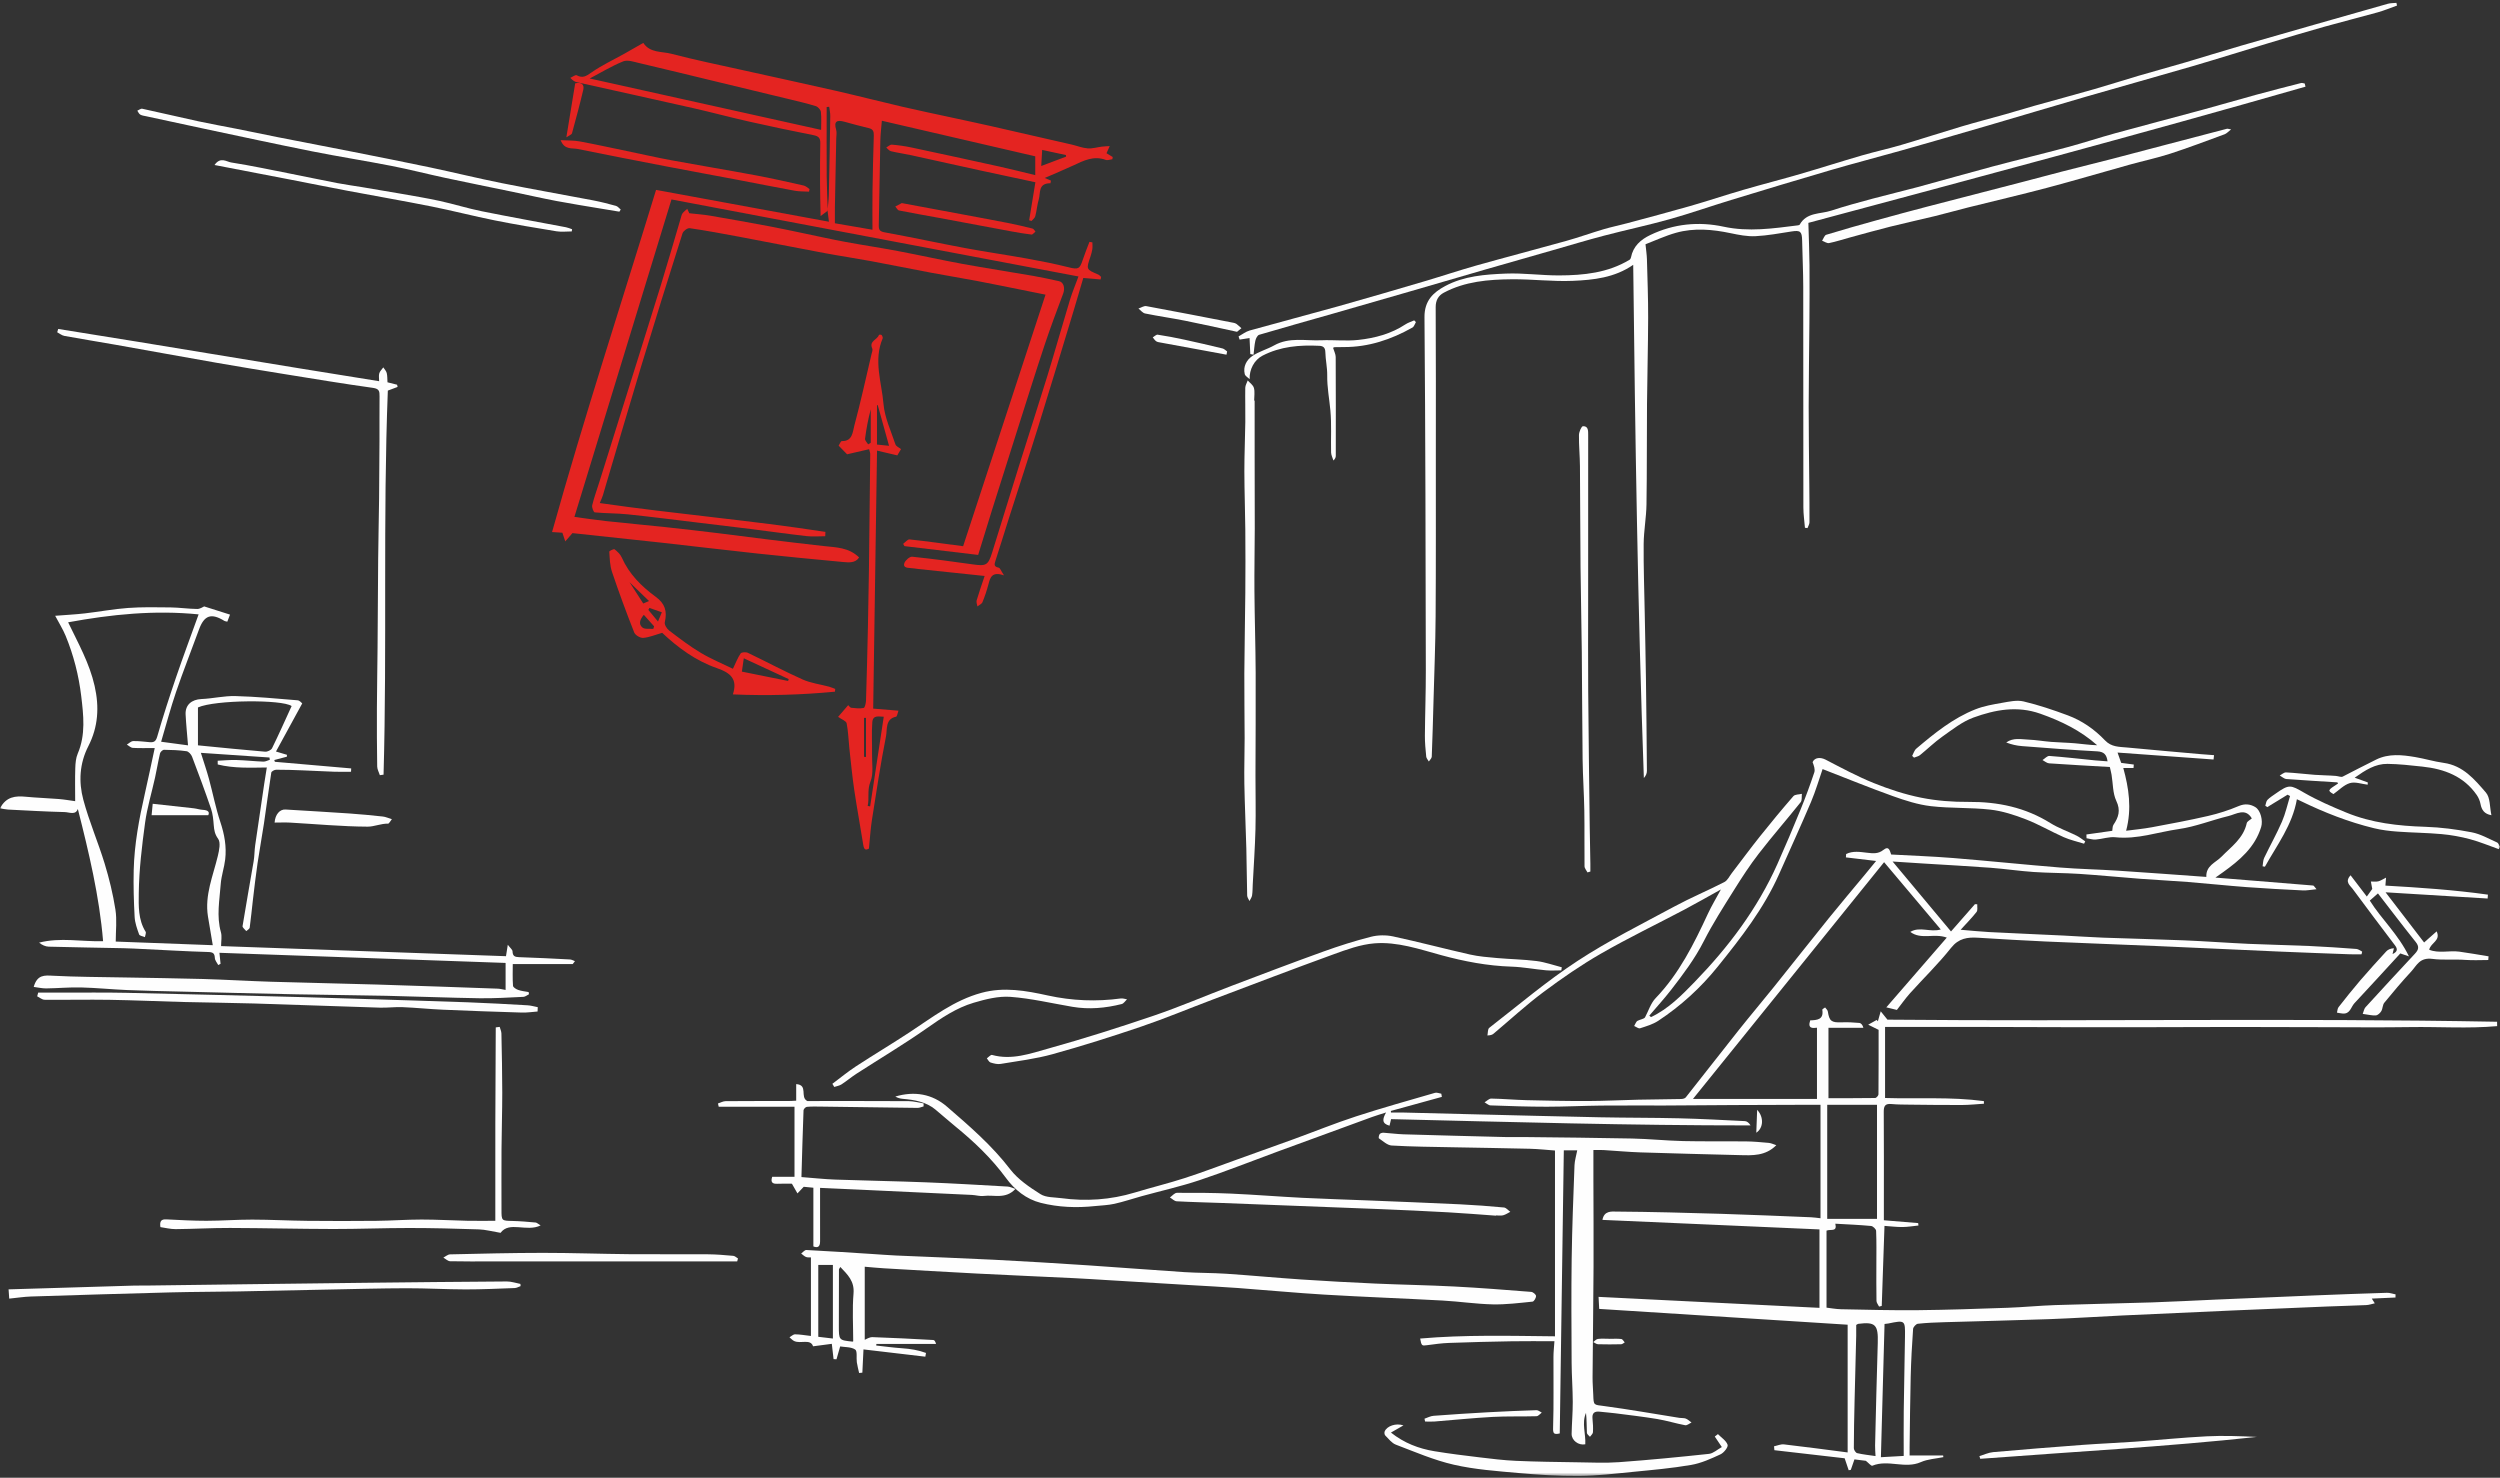 <?xml version="1.0" encoding="UTF-8"?>
<svg width="719px" height="425px" viewBox="0 0 719 425" version="1.1" xmlns="http://www.w3.org/2000/svg" xmlns:xlink="http://www.w3.org/1999/xlink">
    <rect x="0" y="0" width="719" height="425" fill="#333333" stroke="none"/>
    <title>Group 44</title>
    <defs>
        <polygon id="path-1" points="0 0 719 0 719 424.49 0 424.49"></polygon>
    </defs>
    <g id="Ontwerp" stroke="none" stroke-width="1" fill="none" fill-rule="evenodd">
        <g id="Onze-TV-liften" transform="translate(-967, -3141)">
            <g id="Group-44" transform="translate(967, 3141)">
                <mask id="mask-2" fill="white">
                    <use xlink:href="#path-1"></use>
                </mask>
                <g id="Clip-2"></g>
                <path d="M525.508,350.543 L539.826,350.543 L539.826,317.739 L525.508,317.739 L525.508,350.543 Z M533.373,403.022 C533.517,396.743 533.691,390.464 533.844,384.185 C533.868,383.168 533.847,382.152 533.847,381.061 C534.153,380.883 534.277,380.757 534.414,380.739 C539.374,380.104 540.21,380.998 540.044,386.272 C539.737,396.091 539.516,405.912 539.276,415.732 C539.252,416.702 539.352,417.674 539.401,418.765 C537.626,418.503 535.848,418.325 534.123,417.923 C533.7,417.825 533.161,416.991 533.162,416.497 C533.17,412.005 533.269,407.513 533.373,403.022 L533.373,403.022 Z M541.994,380.776 C542.338,380.733 542.7,380.713 543.05,380.641 C547.895,379.647 547.94,379.66 547.875,384.362 C547.774,391.531 547.606,398.7 547.517,405.87 C547.464,410.094 547.508,414.318 547.508,418.723 C544.957,418.866 542.973,418.978 540.947,419.092 C541.294,406.391 541.642,393.665 541.994,380.776 L541.994,380.776 Z M542.832,293.255 C542.378,292.692 541.789,291.961 540.896,290.851 C540.504,292.222 540.289,292.975 540.074,293.727 C539.965,293.595 539.855,293.464 539.745,293.332 C538.928,293.788 538.111,294.245 537.294,294.701 C538.21,295.155 539.127,295.609 540.288,296.185 C540.288,302.056 540.305,308.4 540.246,314.743 C540.242,315.109 539.627,315.78 539.289,315.786 C534.806,315.856 530.322,315.833 525.866,315.833 L525.866,295.594 L535.908,295.594 C535.721,294.827 535.263,294.249 534.753,294.198 C533.058,294.031 531.342,293.962 529.639,294.022 C526.71,294.127 526.109,293.677 525.679,290.889 C525.615,290.478 525.17,290.126 524.902,289.746 C524.619,289.966 524.064,290.23 524.092,290.397 C524.571,293.29 522.554,293.381 520.619,293.458 C519.77,295.937 521.422,295.702 522.563,295.571 L522.563,316.058 L486.89,316.058 C505.173,293.412 523.496,270.717 541.866,247.963 C547.384,254.514 552.735,260.864 558.167,267.311 C555.111,268.216 552.14,266.359 549.401,268.015 C552.522,270.373 556.257,268.31 559.899,269.653 C554.071,276.374 548.365,282.954 542.503,289.714 C543.94,290.065 544.857,290.289 545.543,290.456 C546.898,288.726 548.029,287.099 549.344,285.637 C553.258,281.287 557.486,277.196 561.11,272.621 C563.33,269.82 565.864,269.501 568.932,269.692 C575.432,270.098 581.933,270.488 588.439,270.78 C599.061,271.256 609.688,271.624 620.311,272.082 C632.148,272.591 643.982,273.166 655.819,273.682 C662.489,273.973 669.161,274.206 675.833,274.451 C676.95,274.492 678.07,274.456 679.188,274.456 C679.243,274.198 679.299,273.939 679.354,273.681 C678.801,273.416 678.262,272.959 677.693,272.918 C673.213,272.585 668.73,272.27 664.243,272.071 C658.43,271.812 652.61,271.719 646.798,271.455 C640.576,271.172 634.362,270.703 628.139,270.444 C620.382,270.121 612.62,269.957 604.861,269.671 C601.037,269.529 597.218,269.246 593.395,269.062 C586.308,268.721 579.219,268.431 572.134,268.066 C569.496,267.93 566.866,267.644 563.881,267.398 C565.584,265.526 567.128,263.978 568.463,262.266 C568.843,261.779 568.612,260.814 568.661,260.068 C568.438,260.058 568.214,260.049 567.991,260.039 C565.767,262.576 563.542,265.112 561.109,267.887 C555.481,261.149 550.004,254.592 544.309,247.774 C547.685,247.992 550.63,248.186 553.575,248.371 C559.871,248.765 566.171,249.095 572.46,249.567 C576.609,249.879 580.735,250.503 584.885,250.786 C589.255,251.084 593.648,251.042 598.019,251.329 C603.933,251.718 609.834,252.308 615.745,252.756 C620.26,253.099 624.785,253.305 629.298,253.664 C634.904,254.11 640.498,254.713 646.105,255.132 C651.489,255.534 656.881,255.819 662.273,256.082 C663.459,256.14 664.661,255.887 666.232,255.742 C665.656,255.096 665.472,254.694 665.256,254.676 C656.043,253.907 646.827,253.171 637.149,252.394 C638.059,251.754 638.706,251.307 639.345,250.848 C644.092,247.438 648.502,243.753 650.311,237.845 C650.855,236.069 650.205,233.067 648.595,232.103 C647.198,231.265 645.648,231.061 643.876,231.811 C641.04,233.011 638.064,233.971 635.062,234.664 C629.716,235.899 624.316,236.908 618.919,237.912 C616.446,238.373 613.929,238.599 611.474,238.925 C613.17,232.519 612.226,226.579 610.653,220.868 L613.602,220.868 C613.628,220.539 613.653,220.21 613.679,219.881 C612.467,219.722 611.255,219.562 610.053,219.404 C609.731,218.492 609.42,217.612 609.005,216.436 C618.364,217.113 627.491,217.774 636.618,218.435 C636.665,218.019 636.711,217.602 636.757,217.186 C635.451,217.087 634.143,217.003 632.839,216.887 C625.804,216.262 618.767,215.654 611.736,214.982 C609.503,214.769 607.264,214.89 605.405,212.937 C602.397,209.777 598.799,207.26 594.691,205.734 C590.528,204.187 586.292,202.756 581.98,201.732 C580.058,201.276 577.844,201.78 575.812,202.133 C573.231,202.582 570.589,203.035 568.17,203.986 C561.71,206.527 556.37,210.872 551.131,215.305 C550.556,215.791 550.326,216.688 549.937,217.394 C550.115,217.561 550.293,217.728 550.471,217.895 C551.046,217.662 551.717,217.55 552.179,217.177 C554.357,215.42 556.368,213.436 558.647,211.83 C561.507,209.814 564.368,207.522 567.591,206.357 C573.778,204.122 580.117,202.902 586.797,205.263 C592.784,207.38 598.328,210.056 603.146,214.332 C600.99,214.274 598.882,213.953 596.761,213.769 C594.487,213.572 592.198,213.548 589.923,213.367 C587.732,213.194 585.555,212.804 583.364,212.714 C581.237,212.626 579.006,212.086 576.991,213.538 C578.494,214.123 580,214.462 581.524,214.579 C588.721,215.131 595.919,215.704 603.127,216.084 C605.128,216.189 605.874,217.046 606.128,218.961 C604.857,218.865 603.702,218.801 602.552,218.686 C598.17,218.249 593.795,217.738 589.406,217.411 C588.778,217.364 588.086,218.178 587.423,218.593 C588.056,218.92 588.672,219.491 589.325,219.537 C595.143,219.94 600.968,220.251 606.785,220.588 C606.988,221.486 607.171,222.144 607.284,222.815 C607.71,225.343 607.599,228.12 608.655,230.344 C609.957,233.091 609.291,235.047 607.829,237.215 C607.53,237.66 607.594,238.351 607.488,238.943 C604.928,239.306 602.491,239.651 600.054,239.996 C600.064,240.355 600.072,240.715 600.081,241.075 C600.961,241.213 601.853,241.521 602.718,241.456 C604.618,241.312 606.544,240.598 608.387,240.794 C614.669,241.464 620.56,239.301 626.608,238.443 C631.447,237.757 636.103,235.855 640.89,234.697 C643.159,234.148 645.784,232.239 647.623,235.374 C647.074,235.865 646.279,236.224 646.168,236.731 C645.218,241.092 641.727,243.509 638.89,246.397 C637.185,248.132 634.394,248.941 634.538,252.202 C625.944,251.59 617.543,250.953 609.136,250.407 C603.596,250.046 598.036,249.949 592.503,249.502 C582.235,248.671 571.986,247.599 561.718,246.768 C555.805,246.29 549.87,246.088 543.9,245.758 C543.516,244.793 543.34,243.107 541.66,244.439 C540.167,245.624 538.711,245.448 536.977,245.249 C535.001,245.022 532.847,244.64 530.943,245.625 C530.924,245.945 530.905,246.266 530.886,246.586 C533.665,246.915 536.444,247.244 539.569,247.614 C538.223,249.254 537.282,250.412 536.33,251.561 C532.879,255.723 529.379,259.844 525.983,264.051 C520.695,270.601 515.495,277.223 510.223,283.787 C506.854,287.981 503.375,292.088 500.028,296.3 C494.928,302.717 489.909,309.199 484.815,315.621 C484.564,315.937 483.928,316.066 483.467,316.077 C479.358,316.165 475.247,316.18 471.139,316.272 C466.303,316.38 461.468,316.64 456.632,316.656 C450.752,316.676 444.87,316.552 438.991,316.406 C435.621,316.322 432.255,316.009 428.885,315.952 C428.249,315.941 427.601,316.649 426.958,317.024 C427.527,317.333 428.086,317.892 428.665,317.912 C434.046,318.102 439.43,318.294 444.813,318.295 C450.047,318.296 455.281,318.017 460.515,317.963 C466.612,317.9 472.709,317.967 478.806,317.944 C485.528,317.918 492.249,317.847 498.971,317.811 C505.376,317.777 511.782,317.762 518.187,317.743 C520.075,317.737 521.963,317.742 523.578,317.742 L523.578,350.367 C522.439,350.247 521.636,350.118 520.83,350.085 C512.229,349.742 503.631,349.358 495.028,349.097 C484.969,348.792 474.908,348.523 464.846,348.451 C463.586,348.441 461.324,348.135 460.865,350.841 C481.82,351.761 502.454,352.666 523.279,353.58 L523.279,376.137 C501.971,375.078 480.908,374.031 459.747,372.98 C459.816,374.303 459.868,375.303 459.927,376.442 C483.749,377.957 507.477,379.465 531.384,380.986 L531.384,417.721 C524.945,416.891 519.017,416.087 513.075,415.406 C512.155,415.3 511.17,415.758 510.215,415.955 C510.248,416.329 510.281,416.703 510.313,417.076 C517.131,417.861 523.947,418.646 530.525,419.403 C530.953,420.673 531.318,421.759 531.683,422.844 C531.887,422.806 532.09,422.768 532.294,422.73 C532.649,421.707 533.004,420.684 533.339,419.721 C534.695,419.888 535.823,420.028 536.615,420.126 C537.389,420.73 538.16,421.673 538.488,421.538 C543.029,419.662 547.87,422.535 552.441,420.503 C554.42,419.624 556.744,419.526 558.912,419.072 C558.889,418.913 558.866,418.753 558.843,418.593 L549.203,418.593 C549.203,417.78 549.193,416.967 549.204,416.154 C549.301,409.382 549.346,402.609 549.518,395.838 C549.634,391.29 549.885,386.743 550.205,382.204 C550.244,381.656 551.048,380.773 551.57,380.715 C554.103,380.435 556.659,380.339 559.209,380.262 C569.286,379.959 579.366,379.748 589.44,379.384 C596.439,379.131 603.43,378.66 610.427,378.329 C620.99,377.83 631.555,377.357 642.119,376.893 C651.223,376.494 660.328,376.116 669.433,375.745 C673.14,375.594 676.848,375.513 680.553,375.342 C681.345,375.306 682.126,375.021 682.989,374.833 C682.636,374.276 682.407,373.916 682.127,373.473 C684.542,373.364 686.741,373.265 688.94,373.166 C688.947,372.865 688.953,372.563 688.961,372.262 C688.136,372.103 687.305,371.786 686.486,371.811 C679.645,372.019 672.806,372.272 665.968,372.549 C656.419,372.936 646.87,373.349 637.323,373.761 C631.168,374.027 625.015,374.373 618.858,374.573 C609.597,374.874 600.331,375.031 591.07,375.344 C586.515,375.498 581.97,375.957 577.415,376.117 C568.782,376.42 560.147,376.723 551.511,376.81 C544.188,376.883 536.861,376.679 529.537,376.537 C528.004,376.507 526.475,376.212 525.309,376.08 L525.309,353.924 C526.572,353.426 528.436,354.405 527.837,351.937 C531.445,352.144 534.795,352.276 538.128,352.591 C538.671,352.643 539.551,353.489 539.573,353.998 C539.707,357.198 539.643,360.407 539.643,363.613 C539.643,367.123 539.608,370.634 539.676,374.142 C539.686,374.691 540.157,375.23 540.416,375.773 C540.674,375.711 540.931,375.649 541.189,375.587 C541.451,367.931 541.714,360.276 541.978,352.566 C543.816,352.693 545.486,352.91 547.153,352.894 C548.685,352.88 550.214,352.613 551.744,352.457 C551.719,352.226 551.693,351.995 551.668,351.764 C548.338,351.488 545.008,351.213 541.799,350.948 L541.799,346.437 C541.799,337.549 541.835,328.661 541.767,319.774 C541.754,318.118 542.149,317.353 543.934,317.517 C545.739,317.682 547.563,317.681 549.379,317.7 C554.356,317.755 559.333,317.823 564.309,317.798 C566.4,317.788 568.49,317.56 570.58,317.43 C570.574,317.179 570.568,316.929 570.562,316.678 C561.065,315.403 551.457,316.083 542.144,315.782 L542.144,295.341 C550.875,295.341 559.254,295.331 567.634,295.343 C576.049,295.356 584.465,295.401 592.881,295.414 C601.178,295.427 609.475,295.43 617.772,295.419 C626.077,295.408 634.382,295.357 642.687,295.357 C651.044,295.356 659.401,295.405 667.758,295.416 C676.236,295.427 684.717,295.523 693.193,295.39 C701.517,295.26 709.872,295.857 718.177,295.116 L718.16,293.858 C659.73,292.762 601.287,293.797 542.832,293.255 L542.832,293.255 Z" id="Fill-1" fill="#FEFEFE" mask="url(#mask-2)"></path>
                <path d="M25.408,214.596 C28.237,209.069 28.592,203.369 27.21,197.26 C25.744,190.776 22.566,185.141 19.596,178.975 C32.033,176.689 44.446,175.424 57.122,176.695 C54.935,182.773 52.716,188.698 50.674,194.684 C48.736,200.363 46.88,206.076 45.22,211.842 C44.812,213.26 44.245,213.548 43.042,213.449 C41.464,213.319 39.882,213.091 38.308,213.135 C37.691,213.153 37.091,213.79 36.482,214.144 C37.054,214.474 37.611,215.053 38.201,215.089 C40.167,215.21 42.144,215.135 44.502,215.135 C43.512,219.718 42.627,224 41.658,228.261 C40.008,235.513 38.628,242.813 38.453,250.265 C38.348,254.747 38.478,259.242 38.72,263.72 C38.813,265.417 39.427,267.114 40.009,268.737 C40.156,269.146 41.098,269.269 41.674,269.523 C41.755,268.993 42.093,268.302 41.878,267.959 C39.72,264.523 39.86,260.528 39.91,256.869 C40.002,250.119 40.809,243.353 41.721,236.648 C42.318,232.252 43.641,227.958 44.598,223.609 C45.106,221.304 45.477,218.967 46.025,216.672 C46.127,216.244 46.777,215.637 47.168,215.641 C49.332,215.664 51.51,215.74 53.646,216.049 C54.252,216.137 54.988,216.969 55.237,217.624 C57.129,222.588 58.978,227.571 60.695,232.599 C61.204,234.089 61.346,235.732 61.473,237.319 C61.588,238.756 61.767,239.903 62.734,241.239 C63.513,242.316 63.03,244.567 62.644,246.186 C61.277,251.902 58.845,257.428 59.8,263.52 C60.209,266.129 60.67,268.73 61.192,271.836 C51.829,271.487 42.639,271.145 33.285,270.796 C33.285,267.707 33.665,264.588 33.195,261.601 C32.493,257.134 31.418,252.693 30.096,248.365 C28.211,242.197 25.63,236.23 23.964,230.01 C22.583,224.857 22.865,219.562 25.408,214.596 L25.408,214.596 Z M56.93,203.461 C61.82,201.258 81.212,201.13 83.874,203.064 C81.994,207.165 80.197,211.215 78.245,215.187 C77.976,215.733 76.908,216.24 76.258,216.186 C70.074,215.674 63.902,215.037 56.93,214.359 L56.93,203.461 Z M22.384,232.65 C25.535,245.065 28.585,257.779 29.649,270.684 C23.498,270.873 17.38,269.521 11.239,271.107 C12.126,271.805 13.064,272.235 14.014,272.261 C21.199,272.452 28.386,272.554 35.572,272.706 C37.437,272.745 39.301,272.851 41.165,272.941 C47.398,273.241 53.628,273.618 59.864,273.796 C61.285,273.837 61.721,274.177 61.793,275.548 C61.829,276.231 62.426,276.885 62.77,277.551 C62.99,277.431 63.21,277.311 63.431,277.19 C63.323,276.126 63.216,275.061 63.111,274.024 C90.692,275.001 118.087,275.97 145.411,276.938 L145.411,284.707 C144.483,284.551 143.827,284.363 143.165,284.34 C131.577,283.929 119.989,283.507 108.399,283.156 C98.295,282.849 88.188,282.665 78.084,282.353 C71.483,282.15 64.887,281.745 58.285,281.555 C50.678,281.336 43.067,281.26 35.459,281.112 C28.73,280.981 21.994,280.976 15.276,280.625 C12.804,280.496 10.71,280.263 9.696,283.836 C10.955,283.997 12.116,284.281 13.275,284.267 C16.633,284.226 19.995,283.906 23.348,283.99 C27.754,284.099 32.15,284.555 36.555,284.739 C41.744,284.956 46.938,285.053 52.13,285.182 C63.177,285.454 74.224,285.74 85.272,285.968 C93.9,286.147 102.531,286.202 111.159,286.392 C120.06,286.588 128.959,286.959 137.86,287.096 C142.081,287.162 146.308,286.889 150.529,286.696 C151.075,286.671 151.601,286.204 152.137,285.941 C152.103,285.733 152.07,285.524 152.036,285.316 C151.035,285.126 149.999,285.038 149.046,284.708 C148.456,284.504 147.576,283.964 147.542,283.52 C147.384,281.42 147.472,279.301 147.472,277.264 L164.715,277.264 C164.928,276.984 165.141,276.705 165.354,276.425 C164.877,276.257 164.408,275.966 163.924,275.941 C159.031,275.686 154.137,275.438 149.24,275.278 C148.029,275.238 147.446,274.949 147.405,273.619 C147.389,273.107 146.716,272.617 146.043,271.715 C145.786,273.335 145.656,274.147 145.52,275.002 C118.101,274.031 90.82,273.063 63.587,272.097 C63.587,270.629 63.87,269.283 63.537,268.111 C62.223,263.476 63.15,258.858 63.481,254.252 C63.653,251.873 64.487,249.548 64.766,247.169 C65.197,243.488 64.553,239.95 63.369,236.401 C62.021,232.361 61.221,228.14 60.1,224.021 C59.444,221.613 58.627,219.249 57.773,216.517 C64.718,216.989 71.106,217.423 77.495,217.857 C77.529,218.077 77.564,218.296 77.598,218.515 C76.978,218.702 76.352,219.069 75.74,219.045 C73.155,218.943 70.576,218.653 67.99,218.577 C66.199,218.524 64.4,218.708 62.604,218.786 C62.61,219.145 62.616,219.503 62.622,219.862 C67.261,221.017 72.047,220.786 76.734,220.731 C76.461,222.447 76.209,223.936 75.988,225.429 C75.112,231.323 74.229,237.215 73.388,243.114 C73.173,244.622 73.206,246.168 72.954,247.667 C71.905,253.897 70.766,260.111 69.759,266.347 C69.693,266.759 70.453,267.305 70.828,267.788 C71.17,267.459 71.763,267.165 71.814,266.795 C72.186,264.097 72.428,261.38 72.752,258.675 C73.166,255.207 73.563,251.736 74.068,248.281 C74.629,244.453 75.347,240.648 75.916,236.821 C76.641,231.95 77.26,227.063 78.022,222.199 C78.078,221.845 78.935,221.374 79.421,221.372 C81.982,221.358 84.543,221.459 87.103,221.557 C90.124,221.671 93.141,221.847 96.162,221.95 C97.758,222.004 99.357,221.959 100.955,221.959 C100.971,221.639 100.986,221.319 101.002,220.998 C93.686,220.364 86.371,219.731 79.056,219.096 C78.998,218.924 78.94,218.752 78.883,218.58 C80.088,218.262 81.293,217.944 82.499,217.627 C82.509,217.445 82.519,217.264 82.53,217.082 C81.639,216.815 80.748,216.548 79.371,216.136 C81.854,211.585 84.314,207.077 86.922,202.297 C86.757,202.18 86.2,201.456 85.589,201.405 C79.627,200.911 73.661,200.347 67.686,200.189 C64.452,200.103 61.204,200.909 57.951,201.043 C55.122,201.16 53.241,202.727 53.381,205.483 C53.524,208.318 53.817,211.145 54.076,214.364 C51.675,214.041 49.177,213.706 46.34,213.325 C47.809,208.378 49.057,203.619 50.643,198.976 C52.695,192.965 55.043,187.056 57.214,181.086 C58.724,176.933 60.741,176.219 64.552,178.579 C64.731,178.69 64.977,178.692 65.378,178.79 C65.637,178.108 65.891,177.442 66.149,176.762 C63.631,175.963 61.349,175.238 58.718,174.403 C58.389,174.533 57.55,175.152 56.718,175.142 C54.153,175.112 51.593,174.726 49.028,174.691 C44.946,174.637 40.848,174.56 36.782,174.853 C32.636,175.153 28.528,175.937 24.391,176.412 C21.702,176.72 18.993,176.855 15.868,177.1 C16.972,179.192 18.097,180.971 18.886,182.889 C21.167,188.433 22.648,194.243 23.356,200.167 C24.016,205.694 24.682,211.311 22.355,216.737 C21.809,218.011 21.697,219.531 21.65,220.947 C21.549,224.009 21.619,227.077 21.619,230.418 C20.132,230.218 18.52,229.929 16.894,229.797 C13.741,229.541 10.573,229.448 7.425,229.144 C4.448,228.858 1.771,229.084 0,232.471 C0.844,232.606 1.571,232.793 2.305,232.83 C7.734,233.104 13.162,233.419 18.595,233.553 C19.922,233.586 21.75,234.516 22.384,232.65 L22.384,232.65 Z" id="Fill-3" fill="#FEFEFE" mask="url(#mask-2)"></path>
                <path d="M662.842,24.025 C662.492,23.971 662.111,23.797 661.795,23.878 C657.493,24.977 653.19,26.075 648.907,27.245 C643.811,28.637 638.744,30.135 633.646,31.519 C625.265,33.796 616.857,35.979 608.482,38.279 C603.827,39.557 599.238,41.084 594.576,42.335 C587.406,44.257 580.185,45.987 573.011,47.897 C565.832,49.807 558.693,51.867 551.521,53.804 C547.207,54.968 542.85,55.976 538.536,57.142 C534.556,58.216 530.57,59.294 526.656,60.582 C523.521,61.613 519.613,60.993 517.594,64.601 C517.511,64.747 517.19,64.797 516.972,64.825 C509.905,65.709 502.899,66.743 495.723,65.198 C488.525,63.648 481.384,64.352 474.639,67.579 C471.866,68.905 469.69,70.813 469.067,74.043 C469.021,74.287 468.86,74.591 468.659,74.712 C462.398,78.49 455.418,79.191 448.357,79.21 C443.261,79.224 438.15,78.478 433.071,78.685 C427.119,78.927 421.049,79.365 415.647,82.26 C412.206,84.105 409.643,86.462 409.682,91.22 C409.964,125.111 409.999,159.005 410.067,192.898 C410.079,199.125 409.842,205.353 409.8,211.581 C409.786,213.589 409.982,215.604 410.183,217.606 C410.231,218.093 410.674,218.54 410.936,219.005 C411.226,218.545 411.753,218.094 411.772,217.622 C411.987,212.283 412.133,206.94 412.278,201.598 C412.497,193.488 412.827,185.378 412.883,177.268 C412.99,161.922 412.94,146.574 412.946,131.228 C412.952,116.923 412.985,102.618 412.903,88.314 C412.891,86.329 413.725,84.985 415.231,84.182 C421.339,80.925 428.064,80.382 434.787,80.317 C440.624,80.259 446.48,81.016 452.302,80.772 C458.314,80.52 464.39,79.868 469.711,76.163 C470.275,125.528 471.008,174.631 472.773,223.762 C473.39,223.095 473.657,222.387 473.651,221.681 C473.583,212.818 473.495,203.955 473.372,195.092 C473.286,188.81 473.138,182.529 473.022,176.247 C472.901,169.644 472.661,163.04 472.718,156.439 C472.751,152.641 473.47,148.851 473.53,145.053 C473.682,135.409 473.601,125.763 473.681,116.119 C473.75,107.858 473.988,99.598 474.009,91.337 C474.023,85.746 473.809,80.154 473.657,74.563 C473.622,73.297 473.423,72.036 473.247,70.248 C475.989,69.199 478.937,67.811 482.031,66.946 C487.24,65.489 492.505,65.966 497.756,67.069 C500.088,67.559 502.509,68.043 504.861,67.927 C508.365,67.755 511.849,67.092 515.329,66.557 C517.758,66.183 518.24,66.576 518.291,69.118 C518.379,73.557 518.605,77.993 518.613,82.431 C518.647,103.601 518.616,124.772 518.649,145.942 C518.652,147.892 518.944,149.841 519.102,151.79 C519.348,151.82 519.593,151.849 519.839,151.878 C520.035,151.327 520.397,150.776 520.401,150.223 C520.428,146.591 520.381,142.959 520.351,139.326 C520.29,131.871 520.169,124.416 520.176,116.962 C520.185,108.888 520.326,100.814 520.383,92.739 C520.421,87.281 520.458,81.823 520.412,76.365 C520.38,72.426 520.208,68.488 520.086,64.095 C567.416,51.403 615.362,38.61 663.059,24.927 L662.842,24.025 Z" id="Fill-4" fill="#FEFEFE" mask="url(#mask-2)"></path>
                <path d="M245.475,371.982 C245.093,376.532 245.382,381.14 245.382,385.745 C245.353,385.768 245.294,385.857 245.245,385.852 C241.253,385.45 241.251,385.45 241.255,381.283 C241.259,375.902 241.263,370.521 241.284,365.139 C241.285,364.952 241.472,364.765 241.678,364.381 C243.786,366.596 245.77,368.451 245.475,371.982 L245.475,371.982 Z M239.539,384.96 C237.899,384.766 236.524,384.603 235.335,384.463 L235.335,363.802 L239.539,363.802 L239.539,384.96 Z M429.292,375.137 C433.108,375.223 436.944,374.732 440.756,374.35 C441.174,374.308 441.785,373.277 441.765,372.725 C441.748,372.3 440.906,371.588 440.389,371.548 C433.013,370.968 425.634,370.381 418.245,369.999 C410.679,369.608 403.099,369.492 395.53,369.155 C388.464,368.839 381.4,368.456 374.343,367.984 C367.122,367.501 359.914,366.817 352.692,366.333 C348.662,366.064 344.61,366.121 340.579,365.86 C331.352,365.262 322.134,364.517 312.907,363.91 C303.918,363.32 294.925,362.764 285.927,362.308 C276.545,361.833 267.156,361.504 257.771,361.088 C255.455,360.986 253.142,360.794 250.827,360.647 C244.522,360.247 238.216,359.824 231.907,359.501 C231.429,359.476 230.915,360.161 230.418,360.515 C230.877,360.857 231.295,361.3 231.807,361.508 C232.253,361.689 232.806,361.604 233.221,361.63 L233.221,384.225 C231.473,384.024 230.072,383.765 228.667,383.751 C228.132,383.746 227.591,384.305 227.053,384.607 C227.498,384.97 227.894,385.443 228.398,385.68 C230.297,386.573 233.077,384.931 233.841,387.197 C235.875,386.928 237.504,386.712 239.229,386.484 C239.426,388.193 239.58,389.536 239.734,390.879 C240.015,390.898 240.295,390.917 240.575,390.935 C240.886,389.843 241.197,388.75 241.628,387.235 C243.009,387.467 244.789,387.339 245.954,388.129 C246.622,388.583 246.242,390.532 246.425,391.796 C246.575,392.832 246.859,393.849 247.084,394.874 C247.394,394.842 247.703,394.81 248.013,394.777 C248.116,392.649 248.219,390.522 248.337,388.09 C254.228,388.783 260.176,389.482 266.124,390.182 C266.188,389.823 266.252,389.465 266.315,389.106 C264.131,388.295 261.845,387.919 259.457,387.76 C256.967,387.595 254.489,387.245 252.006,386.976 C252.021,386.824 252.035,386.672 252.05,386.52 L269.211,386.52 C268.996,385.745 268.716,385.402 268.419,385.386 C262.587,385.071 256.755,384.749 250.919,384.561 C250.036,384.533 249.132,385.168 248.7,385.327 L248.7,364.311 C250.889,364.492 252.521,364.663 254.156,364.758 C263.096,365.277 272.035,365.812 280.978,366.274 C290.335,366.756 299.696,367.153 309.055,367.606 C312.17,367.757 315.281,367.965 318.394,368.153 C326.318,368.629 334.241,369.109 342.164,369.586 C346.757,369.863 351.353,370.087 355.941,370.424 C364.271,371.036 372.588,371.839 380.925,372.335 C392.234,373.007 403.558,373.416 414.87,374.035 C419.684,374.299 424.479,375.029 429.292,375.137 L429.292,375.137 Z" id="Fill-5" fill="#FEFEFE" mask="url(#mask-2)"></path>
                <path d="M484.072,328.172 C479.168,328.056 474.274,327.543 469.369,327.438 C459.064,327.216 448.756,327.142 438.449,327.017 C436.536,326.994 434.621,327.058 432.709,327.01 C423.013,326.768 413.317,326.52 403.623,326.229 C401.722,326.172 399.828,325.89 397.927,325.774 C397.546,325.75 397.001,325.894 396.797,326.162 C396.563,326.472 396.432,327.293 396.586,327.396 C397.759,328.18 398.982,329.376 400.247,329.451 C406.107,329.797 411.985,329.836 417.856,329.956 C425.218,330.107 432.581,330.195 439.942,330.383 C442.493,330.448 445.039,330.731 447.214,330.888 L447.214,384.325 C434.004,384.185 421.227,383.852 408.436,384.966 C408.83,387.083 408.906,387.082 410.42,386.876 C412.527,386.59 414.646,386.301 416.768,386.223 C422.748,386.004 428.732,385.853 434.715,385.751 C438.777,385.681 442.841,385.737 447.054,385.737 C446.946,387.396 446.781,388.806 446.775,390.217 C446.745,396.968 446.884,403.723 446.673,410.468 C446.618,412.211 446.782,412.673 448.586,412.256 C448.975,385.066 449.363,357.96 449.752,330.828 L453.616,330.828 C453.302,332.479 452.874,333.806 452.825,335.148 C452.499,344.075 452.136,353.003 452.014,361.933 C451.877,371.909 451.949,381.889 451.998,391.866 C452.017,395.63 452.315,399.392 452.326,403.156 C452.335,406.227 452.057,409.298 452,412.37 C451.966,414.251 453.96,415.771 455.929,415.378 C456.102,412.394 454.852,409.3 456.132,406.344 C456.352,408.273 456.302,410.194 456.394,412.108 C456.412,412.494 456.968,412.854 457.276,413.227 C457.576,412.793 458.105,412.373 458.131,411.924 C458.205,410.648 458.144,409.352 458.005,408.079 C457.822,406.409 458.535,405.816 460.125,406.006 C461.564,406.177 463.013,406.263 464.45,406.45 C468.518,406.976 472.599,407.441 476.644,408.114 C479.338,408.562 481.968,409.392 484.655,409.895 C485.196,409.996 485.869,409.393 486.481,409.115 C485.938,408.728 485.441,408.227 484.84,407.989 C484.294,407.772 483.628,407.877 483.024,407.782 C475.806,406.636 468.605,405.357 461.363,404.384 C458.354,403.98 458.322,404.275 458.223,401.188 C458.169,399.5 458.01,397.813 458.022,396.126 C458.1,385.518 458.251,374.911 458.304,364.303 C458.345,356.024 458.279,347.744 458.263,339.464 C458.258,336.626 458.262,333.789 458.262,330.75 C459.37,330.75 460.283,330.704 461.191,330.758 C464.748,330.971 468.301,331.313 471.861,331.43 C481.354,331.741 490.85,331.967 500.345,332.211 C504.01,332.305 507.715,332.51 510.868,329.359 C510.061,329.101 509.397,328.759 508.709,328.695 C506.474,328.489 504.23,328.288 501.988,328.262 C496.017,328.193 490.042,328.313 484.072,328.172" id="Fill-6" fill="#FEFEFE" mask="url(#mask-2)"></path>
                <path d="M476.166,287.058 C474.748,288.534 474.101,290.744 473.098,292.616 C472.696,293.096 471.753,293.178 470.976,293.579 C470.512,293.819 470.309,294.56 469.988,295.076 C470.557,295.314 471.235,295.88 471.679,295.735 C473.472,295.152 475.363,294.605 476.912,293.584 C483.426,289.291 489.15,284.057 494.027,277.998 C500.723,269.68 507.304,261.258 511.669,251.393 C514.727,244.483 517.888,237.617 520.84,230.663 C522.198,227.461 523.166,224.096 524.178,221.187 C531.116,223.877 537.702,226.575 544.397,228.969 C547.942,230.237 551.624,231.422 555.336,231.853 C560.992,232.511 566.76,232.208 572.418,232.848 C575.895,233.241 579.361,234.372 582.646,235.645 C586.376,237.09 589.861,239.149 593.53,240.769 C595.392,241.592 597.424,242.036 599.379,242.651 C599.491,242.426 599.603,242.202 599.715,241.977 C598.883,241.422 598.097,240.771 597.208,240.329 C594.723,239.097 592.046,238.185 589.709,236.727 C582.472,232.208 574.61,230.565 566.154,230.627 C561.603,230.661 556.967,230.309 552.513,229.416 C547.868,228.485 543.281,226.978 538.879,225.203 C534.134,223.288 529.6,220.837 525.046,218.479 C523.583,217.722 521.91,217.807 521.301,219.187 C521.674,220.183 522.081,221.276 521.793,222.14 C520.582,225.777 519.25,229.38 517.802,232.931 C515.668,238.158 513.472,243.365 511.169,248.52 C505.451,261.32 497.122,272.359 487.426,282.363 C483.683,286.225 479.839,290.159 474.817,292.52 C474.659,292.377 474.501,292.233 474.343,292.09 C476.431,289.637 478.616,287.259 480.586,284.715 C484.042,280.253 487.427,275.77 490.015,270.677 C492.594,265.603 495.696,260.782 498.72,255.945 C500.963,252.358 503.278,248.791 505.866,245.449 C509.743,240.44 513.92,235.661 517.874,230.708 C518.31,230.162 518.12,229.119 518.22,228.307 C517.389,228.514 516.239,228.445 515.78,228.973 C512.505,232.739 509.319,236.586 506.207,240.488 C503.43,243.97 500.789,247.56 498.077,251.095 C497.389,251.993 496.842,253.21 495.92,253.683 C491.2,256.11 486.281,258.162 481.613,260.679 C472.21,265.749 462.596,270.538 453.683,276.373 C444.821,282.175 436.696,289.098 428.31,295.608 C427.844,295.97 427.943,297.053 427.78,297.801 C428.825,297.76 429.226,297.556 429.561,297.275 C434.316,293.284 438.889,289.053 443.857,285.345 C449.197,281.359 454.723,277.545 460.498,274.228 C468.314,269.739 476.458,265.818 484.434,261.605 C487.867,259.792 491.233,257.854 494.934,255.804 C493.56,258.353 492.248,260.516 491.191,262.797 C487.161,271.489 482.929,280.016 476.166,287.058" id="Fill-7" fill="#FEFEFE" mask="url(#mask-2)"></path>
                <path d="M356.513,97.668 C357.4,97.531 358.288,97.393 359.371,97.226 C359.441,98.694 359.514,100.263 359.588,101.832 C359.9,101.891 360.212,101.95 360.525,102.009 C360.684,100.662 360.752,99.295 361.043,97.977 C361.182,97.346 361.633,96.434 362.132,96.286 C369.166,94.202 376.236,92.24 383.291,90.223 C390.639,88.121 397.982,85.999 405.324,83.872 C412.666,81.744 419.999,79.586 427.344,77.464 C433.785,75.603 440.234,73.773 446.681,71.932 C451.546,70.542 456.39,69.071 461.283,67.788 C467.544,66.147 473.886,64.803 480.117,63.06 C486.075,61.393 491.922,59.331 497.843,57.526 C507.396,54.612 516.954,51.711 526.541,48.912 C533.26,46.95 540.042,45.202 546.778,43.296 C554.992,40.971 563.195,38.605 571.39,36.211 C580.973,33.413 590.532,30.53 600.121,27.75 C610.197,24.829 620.31,22.035 630.381,19.094 C637.738,16.944 645.048,14.631 652.388,12.422 C657.748,10.81 663.109,9.199 668.497,7.682 C673.603,6.244 678.756,4.969 683.865,3.54 C685.739,3.015 687.546,2.253 689.384,1.599 C689.326,1.341 689.267,1.082 689.209,0.823 C688.383,0.905 687.522,0.864 686.735,1.087 C672.622,5.094 658.513,9.113 644.416,13.175 C639.122,14.7 633.87,16.372 628.583,17.926 C624.029,19.265 619.445,20.504 614.89,21.84 C610.708,23.067 606.563,24.418 602.374,25.618 C596.618,27.268 590.833,28.815 585.068,30.432 C582.318,31.204 579.592,32.059 576.842,32.835 C572.627,34.025 568.382,35.116 564.183,36.362 C558.363,38.09 552.592,39.98 546.767,41.692 C543.036,42.79 539.225,43.616 535.49,44.701 C529.557,46.424 523.672,48.313 517.739,50.037 C512.278,51.624 506.765,53.032 501.304,54.621 C496.21,56.103 491.177,57.794 486.078,59.258 C480.053,60.987 473.989,62.581 467.935,64.211 C465.689,64.815 463.403,65.276 461.175,65.937 C457.576,67.004 454.038,68.283 450.424,69.293 C441.902,71.677 433.334,73.899 424.815,76.297 C419.748,77.723 414.753,79.402 409.703,80.892 C401.458,83.323 393.212,85.75 384.936,88.071 C376.448,90.451 367.917,92.672 359.428,95.046 C358.285,95.366 357.279,96.174 356.209,96.757 C356.311,97.06 356.411,97.364 356.513,97.668" id="Fill-8" fill="#FEFEFE" mask="url(#mask-2)"></path>
                <path d="M501.849,322.433 C495.551,322.117 489.252,321.778 482.949,321.624 C475.383,321.441 467.811,321.487 460.244,321.334 C448.097,321.09 435.951,320.767 423.805,320.472 C417.162,320.311 410.52,320.133 403.878,319.974 C402.6,319.944 401.322,319.97 400.043,319.97 L400.018,319.504 C404.906,318.158 409.793,316.812 414.681,315.465 C414.628,315.161 414.575,314.856 414.522,314.551 C413.916,314.455 413.247,314.141 412.715,314.296 C405.127,316.502 397.509,318.624 389.998,321.072 C383.962,323.039 378.067,325.436 372.098,327.61 C366.682,329.583 361.252,331.516 355.826,333.46 C350.799,335.261 345.807,337.172 340.728,338.813 C335.978,340.348 331.114,341.534 326.334,342.98 C319.397,345.079 312.351,345.553 305.194,344.587 C303.18,344.315 300.838,344.447 299.254,343.443 C296.087,341.437 292.77,339.208 290.536,336.294 C285.269,329.425 278.808,323.851 272.342,318.268 C268.081,314.59 262.974,313.742 257.491,315.367 C258.173,315.769 258.907,315.963 259.652,316.028 C263.021,316.323 266.306,316.87 269.019,319.106 C270.939,320.688 272.789,322.354 274.717,323.925 C280.138,328.344 285.159,333.119 289.323,338.79 C291.827,342.2 295.149,344.886 299.317,345.94 C304.403,347.227 309.639,347.422 314.878,346.868 C316.758,346.669 318.674,346.626 320.507,346.216 C323.156,345.624 325.739,344.741 328.361,344.019 C333.902,342.493 339.533,341.238 344.976,339.419 C352.53,336.896 359.942,333.946 367.421,331.198 C376.472,327.872 385.528,324.561 394.587,321.258 C395.805,320.814 397.053,320.455 398.637,319.943 C397.545,321.877 397.377,323.142 399.623,323.745 C399.812,322.967 399.962,322.347 400.079,321.863 C434.628,322.702 468.995,323.683 503.465,323.67 C502.991,322.913 502.43,322.462 501.849,322.433" id="Fill-9" fill="#FEFEFE" mask="url(#mask-2)"></path>
                <path d="M357.876,225.423 C357.989,231.642 358.285,237.856 358.447,244.075 C358.564,248.571 358.57,253.072 358.689,257.569 C358.703,258.1 359.122,258.614 359.353,259.136 C359.611,258.596 360.01,258.088 360.099,257.508 C360.26,256.446 360.238,255.34 360.294,254.253 C360.564,248.994 360.941,243.739 361.073,238.474 C361.203,233.317 361.066,228.149 361.074,222.986 C361.089,213.159 361.181,203.331 361.13,193.504 C361.09,185.65 360.834,177.798 360.774,169.944 C360.727,163.964 360.86,157.983 360.871,152.002 C360.884,145.273 360.845,138.544 360.837,131.815 C360.829,126.283 360.835,120.75 360.835,115.218 C360.789,115.218 360.743,115.218 360.698,115.219 C360.698,113.991 360.933,112.66 360.623,111.57 C360.375,110.699 359.462,110.121 358.845,109.413 C358.598,110.119 358.151,110.82 358.138,111.532 C358.081,114.8 358.192,118.072 358.152,121.341 C358.095,126.082 357.873,130.821 357.879,135.56 C357.886,141.138 358.104,146.715 358.151,152.294 C358.202,158.36 358.201,164.428 358.153,170.495 C358.091,178.231 357.913,185.966 357.87,193.702 C357.836,199.888 357.952,206.075 357.957,212.262 C357.961,216.649 357.797,221.039 357.876,225.423" id="Fill-10" fill="#FEFEFE" mask="url(#mask-2)"></path>
                <path d="M33.36,99.174 C43.016,100.883 52.662,102.652 62.322,104.341 C68.859,105.484 75.409,106.557 81.96,107.615 C90.392,108.976 98.819,110.378 107.277,111.554 C109.077,111.804 109.174,112.56 109.16,113.931 C109.115,118.194 109.157,122.458 109.14,126.721 C109.117,132.264 109.092,137.807 109.028,143.349 C108.962,149.139 108.818,154.929 108.762,160.719 C108.68,169.232 108.657,177.746 108.587,186.26 C108.54,192.034 108.424,197.809 108.398,203.583 C108.374,209.201 108.394,214.821 108.481,220.438 C108.494,221.275 108.98,222.106 109.247,222.939 C109.602,222.891 109.956,222.842 110.311,222.793 C111.336,185.953 110.121,149.076 111.539,112.337 C112.462,111.991 113.406,111.636 114.349,111.282 C114.299,111.07 114.248,110.857 114.198,110.644 C113.272,110.411 112.345,110.178 111.44,109.951 C111.378,109.032 111.43,108.123 111.222,107.276 C111.079,106.692 110.577,106.194 110.236,105.658 C109.837,106.22 109.276,106.733 109.084,107.358 C108.884,108.011 109.039,108.772 109.039,109.634 C78.055,104.717 47.428,99.473 16.742,94.605 C16.646,94.923 16.549,95.24 16.453,95.558 C17.136,95.917 17.782,96.473 18.507,96.605 C23.449,97.509 28.412,98.299 33.36,99.174" id="Fill-11" fill="#FEFEFE" mask="url(#mask-2)"></path>
                <path d="M231.153,341.32 C232.02,341.404 233.093,341.508 233.926,341.588 L233.926,358.469 C235.073,358.935 235.871,358.693 235.857,356.987 C235.831,353.941 235.851,350.895 235.852,347.85 C235.852,345.833 235.852,343.816 235.852,341.633 C240.354,341.836 244.485,342.018 248.614,342.21 C258.924,342.688 269.234,343.165 279.543,343.66 C280.675,343.715 281.83,344.095 282.926,343.95 C285.879,343.559 289.192,344.991 292.042,341.933 C291.162,341.659 290.484,341.293 289.787,341.254 C281.962,340.812 274.138,340.343 266.307,340.037 C257.619,339.698 248.923,339.559 240.233,339.251 C237.109,339.141 233.993,338.793 230.493,338.525 C230.682,332.07 230.853,325.691 231.096,319.315 C231.11,318.959 231.697,318.36 232.056,318.328 C233.438,318.204 234.836,318.243 236.227,318.261 C245.449,318.384 254.671,318.527 263.892,318.629 C264.468,318.635 265.047,318.353 265.625,318.206 C265.625,317.917 265.625,317.629 265.625,317.341 C264.198,317.114 262.773,316.698 261.344,316.69 C251.476,316.632 241.607,316.659 232.189,316.659 C229.956,315.536 232.549,312.038 228.987,311.786 L228.987,316.555 C228.093,316.595 227.353,316.655 226.613,316.656 C220.644,316.664 214.674,316.635 208.705,316.69 C207.963,316.696 207.226,317.125 206.486,317.358 C206.557,317.67 206.629,317.982 206.701,318.294 L228.499,318.294 L228.499,338.447 L222.085,338.447 C221.562,340.032 222.148,340.522 223.583,340.452 C225.152,340.376 226.728,340.434 227.756,340.434 C228.463,341.674 228.904,342.448 229.345,343.222 C229.917,342.62 230.489,342.019 231.153,341.32" id="Fill-12" fill="#FEFEFE" mask="url(#mask-2)"></path>
                <path d="M50.54,353.498 C55.741,353.452 60.942,353.144 66.142,353.159 C76.042,353.187 85.941,353.443 95.842,353.461 C103.126,353.474 110.411,353.168 117.695,353.172 C124.374,353.175 131.054,353.343 137.729,353.57 C139.636,353.635 141.528,354.161 143.962,354.564 C146.5,351.101 151.405,354.417 155.482,352.435 C154.752,351.999 154.406,351.629 154.029,351.596 C151.829,351.397 149.624,351.199 147.417,351.149 C144.228,351.076 144.227,351.13 144.227,347.833 C144.227,342.021 144.197,336.208 144.237,330.396 C144.274,325.014 144.451,319.632 144.45,314.25 C144.448,308.576 144.323,302.903 144.207,297.231 C144.194,296.595 143.884,295.965 143.712,295.333 C143.334,295.382 142.957,295.43 142.579,295.479 C142.537,304.618 142.478,313.757 142.458,322.896 C142.436,332.195 142.453,341.494 142.453,351.103 C139.64,351.103 136.985,351.149 134.331,351.093 C129.956,351 125.583,350.736 121.209,350.739 C116.898,350.743 112.589,351.067 108.278,351.112 C101.652,351.181 95.025,351.181 88.399,351.114 C83.116,351.061 77.835,350.769 72.553,350.759 C68.161,350.75 63.767,351.097 59.375,351.101 C55.523,351.104 51.669,350.882 47.819,350.691 C46.379,350.62 45.872,351.197 46.135,352.919 C47.568,353.119 49.056,353.512 50.54,353.498" id="Fill-13" fill="#FEFEFE" mask="url(#mask-2)"></path>
                <path d="M565.988,59.673 C573.532,57.788 581.112,56.035 588.627,54.042 C596.589,51.93 604.486,49.583 612.422,47.374 C616.332,46.286 620.319,45.444 624.173,44.195 C629.439,42.488 634.619,40.517 639.817,38.608 C640.389,38.398 640.837,37.855 641.67,37.214 C640.895,37.09 640.66,36.982 640.468,37.032 C634.491,38.586 628.517,40.154 622.544,41.723 C617.517,43.044 612.496,44.389 607.464,45.688 C602.594,46.945 597.708,48.142 592.837,49.393 C589.206,50.326 585.59,51.316 581.961,52.257 C572.779,54.638 563.59,56.991 554.413,59.387 C549.534,60.66 544.666,61.975 539.807,63.32 C534.936,64.668 530.07,66.036 525.239,67.518 C524.709,67.68 524.428,68.641 524.031,69.232 C524.706,69.476 525.446,70.03 526.045,69.908 C528.104,69.489 530.111,68.82 532.145,68.268 C536.006,67.219 539.856,66.131 543.738,65.16 C547.987,64.097 552.273,63.179 556.528,62.138 C559.693,61.363 562.827,60.463 565.988,59.673" id="Fill-14" fill="#FEFEFE" mask="url(#mask-2)"></path>
                <path d="M676.024,251.732 C674.279,253.629 675.859,254.614 676.591,255.605 C680.624,261.066 684.709,266.489 688.813,271.899 C689.668,273.026 689.45,273.759 688.097,274.393 C688.24,273.778 688.364,273.249 688.487,272.72 C687.468,272.771 686.759,273.109 686.27,273.641 C683.74,276.394 681.22,279.158 678.787,281.993 C676.644,284.491 674.597,287.071 672.566,289.659 C672.251,290.062 672.253,290.704 672.109,291.236 C672.658,291.325 673.204,291.452 673.758,291.497 C675.92,291.67 676.112,289.62 677.128,288.533 C681.546,283.804 685.904,279.021 690.33,274.208 C690.805,274.371 691.452,274.592 692.815,275.058 C689.766,268.726 684.898,264.348 681.55,259.005 C682.314,258.334 683.092,257.652 683.898,256.945 C687.552,261.665 691.093,266.341 694.762,270.917 C695.825,272.242 695.601,273.145 694.564,274.256 C689.784,279.378 685.029,284.522 680.307,289.694 C679.914,290.124 679.827,290.821 679.518,291.593 C681.02,291.794 682.168,292.106 683.289,292.031 C683.852,291.992 684.534,291.345 684.86,290.799 C685.292,290.076 685.214,289.015 685.724,288.392 C688.225,285.338 690.77,282.311 693.458,279.416 C695.069,277.682 695.856,275.287 699.588,275.779 C702.597,276.176 705.912,275.835 709.102,276.071 C711.265,276.231 713.449,276.102 715.624,276.102 C715.653,275.748 715.681,275.395 715.709,275.041 C712.9,274.586 710.098,274.075 707.278,273.692 C704.433,273.305 701.423,274.263 698.639,273.149 C699.095,271.047 702.031,270.589 700.782,267.859 C699.502,268.994 698.374,269.994 697.174,271.057 C693.414,266.165 689.839,261.512 686.084,256.625 C696.024,257.231 705.734,257.823 715.445,258.415 C715.471,258.043 715.498,257.671 715.524,257.299 C705.764,255.923 695.923,255.268 686.042,254.699 C686.101,253.957 686.153,253.311 686.225,252.41 C685.27,252.882 684.673,253.313 684.008,253.469 C683.327,253.628 682.58,253.518 681.862,253.525 C681.993,254.222 682.124,254.92 682.262,255.657 C681.796,256.307 681.262,257.053 680.695,257.844 C679.182,255.865 677.678,253.897 676.024,251.732" id="Fill-15" fill="#FEFEFE" mask="url(#mask-2)"></path>
                <path d="M444.63,279.059 C446.087,279.192 447.566,279.082 449.034,279.082 C449.079,278.785 449.124,278.488 449.169,278.192 C446.76,277.575 444.384,276.71 441.936,276.398 C438.166,275.917 434.343,275.869 430.552,275.532 C427.948,275.301 425.313,275.095 422.772,274.523 C415.387,272.859 408.066,270.908 400.667,269.316 C398.632,268.878 396.308,268.904 394.296,269.415 C389.685,270.587 385.128,272.037 380.649,273.65 C371.794,276.841 362.994,280.187 354.194,283.529 C346.74,286.359 339.402,289.522 331.86,292.091 C321.829,295.506 311.714,298.713 301.509,301.56 C296.292,303.016 290.964,304.969 285.304,303.399 C284.928,303.295 284.317,304.033 283.816,304.38 C284.161,304.792 284.434,305.435 284.866,305.57 C285.795,305.86 286.848,306.138 287.777,305.983 C292.776,305.15 297.849,304.535 302.713,303.185 C311.319,300.798 319.847,298.097 328.303,295.221 C335.141,292.896 341.817,290.102 348.578,287.55 C360.191,283.167 371.783,278.726 383.449,274.489 C387.288,273.095 391.278,271.627 395.289,271.307 C401.877,270.78 408.199,272.987 414.511,274.707 C421.119,276.508 427.799,277.783 434.682,278.005 C438.006,278.111 441.309,278.756 444.63,279.059" id="Fill-16" fill="#FEFEFE" mask="url(#mask-2)"></path>
                <path d="M494.076,412.451 C493.774,412.685 493.472,412.919 493.17,413.153 C493.759,414.028 494.347,414.903 495.201,416.174 C493.87,416.907 492.743,417.999 491.51,418.132 C482.915,419.055 474.305,419.892 465.683,420.517 C461.658,420.809 457.592,420.616 453.545,420.556 C447.681,420.469 441.814,420.392 435.956,420.136 C432.5,419.985 429.051,419.558 425.612,419.146 C421.247,418.622 416.879,418.088 412.544,417.372 C408.041,416.628 403.861,415.037 400.035,412.009 C401.324,411.269 402.359,410.674 403.636,409.941 C401.449,409.206 398.904,410.115 398.237,411.661 C398.095,411.988 398.168,412.615 398.403,412.85 C399.356,413.803 400.264,415.031 401.453,415.484 C406.954,417.577 412.424,419.948 418.134,421.254 C424.165,422.632 430.438,423.081 436.633,423.633 C442.428,424.15 448.261,424.529 454.074,424.486 C459.234,424.448 464.396,423.827 469.543,423.32 C475.172,422.766 480.824,422.27 486.388,421.309 C489.297,420.807 492.112,419.517 494.818,418.264 C495.785,417.817 497.075,416.189 496.859,415.529 C496.469,414.333 495.06,413.459 494.076,412.451" id="Fill-17" fill="#FEFEFE" mask="url(#mask-2)"></path>
                <path d="M145.752,368.549 C132.056,368.633 118.361,368.784 104.666,368.935 C93.534,369.057 82.402,369.202 71.27,369.343 C61.604,369.465 51.937,369.598 42.27,369.723 C40.907,369.741 39.542,369.709 38.179,369.749 C30.898,369.96 23.617,370.187 16.336,370.407 C11.765,370.545 7.194,370.679 2.468,370.82 C2.544,371.903 2.594,372.618 2.654,373.485 C4.982,373.251 6.93,372.939 8.887,372.877 C22.305,372.448 35.724,372.037 49.144,371.69 C55.606,371.523 62.072,371.531 68.535,371.414 C77.291,371.255 86.045,371.042 94.801,370.869 C102.2,370.723 109.6,370.515 117.001,370.499 C122.626,370.486 128.252,370.826 133.878,370.834 C138.595,370.842 143.313,370.616 148.029,370.443 C148.6,370.421 149.159,370.082 149.723,369.89 C149.705,369.678 149.687,369.466 149.669,369.254 C148.363,369.008 147.056,368.541 145.752,368.549" id="Fill-18" fill="#FEFEFE" mask="url(#mask-2)"></path>
                <path d="M40.343,32.963 C40.854,33.25 41.495,33.315 42.087,33.444 C47.642,34.646 53.194,35.858 58.754,37.034 C69.063,39.214 79.362,41.451 89.695,43.512 C97.323,45.032 105.015,46.23 112.649,47.725 C117.832,48.739 122.953,50.065 128.119,51.171 C134.559,52.549 141.019,53.838 147.467,55.178 C151.659,56.049 155.835,57.007 160.041,57.807 C164.278,58.613 168.542,59.274 172.795,59.994 C174.573,60.294 176.352,60.582 178.131,60.876 C178.259,60.672 178.388,60.468 178.516,60.264 C178.063,59.902 177.662,59.351 177.149,59.21 C174.965,58.608 172.765,58.043 170.542,57.617 C161.77,55.939 152.969,54.407 144.213,52.65 C137.341,51.272 130.53,49.588 123.671,48.144 C116.056,46.541 108.419,45.038 100.785,43.525 C93.832,42.147 86.867,40.827 79.912,39.457 C75.923,38.672 71.946,37.827 67.958,37.031 C64.358,36.312 60.74,35.683 57.153,34.906 C51.729,33.731 46.33,32.443 40.906,31.272 C40.493,31.183 39.963,31.638 39.487,31.841 C39.766,32.226 39.967,32.752 40.343,32.963" id="Fill-19" fill="#FEFEFE" mask="url(#mask-2)"></path>
                <path d="M456.761,125.088 C456.762,123.892 456.806,122.516 455.259,122.577 C454.822,122.595 454.12,124.214 454.109,125.106 C454.07,128.09 454.366,131.077 454.393,134.064 C454.479,143.716 454.468,153.369 454.56,163.02 C454.638,171.207 454.842,179.393 454.926,187.58 C455.032,197.872 455.028,208.166 455.16,218.458 C455.223,223.356 455.568,228.25 455.65,233.149 C455.738,238.478 455.643,243.81 455.71,249.141 C455.717,249.734 456.264,250.32 456.56,250.91 C456.837,250.824 457.115,250.739 457.392,250.654 C457.392,249.916 457.402,249.177 457.39,248.438 C457.33,244.91 457.246,241.382 457.204,237.853 C457.048,224.817 456.869,211.781 456.768,198.745 C456.702,190.207 456.753,181.667 456.753,173.128 C456.753,157.114 456.751,141.101 456.761,125.088" id="Fill-20" fill="#FEFEFE" mask="url(#mask-2)"></path>
                <path d="M72.967,288.599 C85.055,288.965 97.142,289.428 109.23,289.8 C111.417,289.868 113.613,289.566 115.798,289.657 C119.674,289.818 123.543,290.224 127.419,290.393 C134.975,290.723 142.535,290.986 150.094,291.214 C151.595,291.259 153.102,291.019 154.606,290.91 C154.624,290.495 154.641,290.079 154.659,289.664 C153.683,289.477 152.711,289.179 151.729,289.123 C146.01,288.8 140.291,288.47 134.569,288.263 C123.768,287.874 112.964,287.565 102.162,287.227 C97.154,287.07 92.146,286.901 87.137,286.775 C70.181,286.347 53.225,285.898 36.267,285.536 C30.072,285.403 23.873,285.49 17.676,285.479 C15.444,285.475 13.211,285.479 10.979,285.479 C10.884,285.834 10.79,286.189 10.695,286.544 C11.402,286.889 12.107,287.526 12.817,287.533 C19.038,287.593 25.262,287.448 31.482,287.547 C38.543,287.66 45.602,287.991 52.663,288.173 C59.43,288.347 66.2,288.394 72.967,288.599" id="Fill-21" fill="#FEFEFE" mask="url(#mask-2)"></path>
                <path d="M393.437,345.243 C387.145,344.987 380.849,344.812 374.56,344.493 C367.714,344.145 360.876,343.586 354.029,343.282 C348.852,343.052 343.665,343.028 338.483,343.056 C337.808,343.06 337.138,343.921 336.466,344.385 C337.113,344.77 337.746,345.455 338.409,345.492 C342.751,345.731 347.099,345.813 351.444,345.978 C366.531,346.552 381.618,347.123 396.704,347.728 C403.304,347.993 409.904,348.299 416.501,348.664 C421.082,348.917 425.657,349.302 430.235,349.628 C430.237,349.603 430.238,349.577 430.239,349.552 C430.929,349.552 431.648,349.686 432.301,349.516 C433.02,349.329 433.677,348.863 434.362,348.518 C433.756,348.087 433.176,347.335 432.542,347.276 C428.319,346.882 424.088,346.56 419.854,346.358 C411.05,345.939 402.243,345.601 393.437,345.243" id="Fill-22" fill="#FEFEFE" mask="url(#mask-2)"></path>
                <path d="M718.189,242.305 C715.783,241.237 713.41,239.862 710.873,239.371 C706.48,238.521 701.985,237.931 697.515,237.789 C689.7,237.541 682.034,236.682 674.773,233.686 C670.649,231.985 666.518,230.201 662.665,227.983 C658.742,225.723 658.381,225.479 654.468,228.25 C653.658,228.824 652.787,229.352 652.111,230.058 C651.732,230.454 651.693,231.172 651.501,231.745 C651.69,231.873 651.88,232 652.069,232.128 C654.015,230.936 655.961,229.745 657.906,228.553 C658.142,228.682 658.379,228.811 658.616,228.94 C657.856,231.407 657.31,233.966 656.287,236.322 C654.75,239.86 652.845,243.238 651.18,246.724 C650.837,247.442 650.863,248.335 650.72,249.147 C650.943,249.186 651.168,249.225 651.392,249.264 C654.852,243.04 659.297,237.29 660.585,229.861 C661.025,230.066 661.349,230.211 661.668,230.366 C668.437,233.664 675.423,236.407 682.752,238.193 C684.954,238.73 687.244,239.003 689.51,239.17 C693.737,239.483 697.988,239.506 702.207,239.89 C704.955,240.14 707.713,240.636 710.377,241.35 C713.191,242.104 715.9,243.246 718.654,244.219 C718.769,243.995 718.885,243.772 719,243.548 C718.735,243.122 718.57,242.474 718.189,242.305" id="Fill-23" fill="#FEFEFE" mask="url(#mask-2)"></path>
                <path d="M126.482,57.795 C122.672,56.962 118.817,56.337 114.976,55.658 C111.406,55.027 107.83,54.436 104.255,53.841 C101.874,53.445 99.479,53.13 97.11,52.676 C92.71,51.832 88.327,50.898 83.931,50.031 C78.118,48.883 72.318,47.644 66.47,46.723 C65.152,46.516 63.402,44.994 61.699,47.456 C69.309,48.921 76.405,50.281 83.499,51.655 C88.97,52.715 94.432,53.822 99.908,54.857 C107.995,56.385 116.107,57.784 124.178,59.396 C130.23,60.605 136.214,62.165 142.265,63.378 C148.176,64.563 154.128,65.554 160.079,66.523 C161.497,66.754 162.985,66.557 164.441,66.557 C164.471,66.346 164.501,66.135 164.531,65.925 C163.944,65.732 163.37,65.471 162.769,65.357 C154.68,63.818 146.571,62.376 138.5,60.743 C134.461,59.926 130.51,58.675 126.482,57.795" id="Fill-24" fill="#FEFEFE" mask="url(#mask-2)"></path>
                <path d="M242.02,311.867 C243.498,310.909 244.849,309.756 246.328,308.8 C253.05,304.459 259.944,300.363 266.486,295.77 C270.761,292.768 275.05,289.86 280.048,288.383 C283.461,287.375 287.155,286.436 290.63,286.696 C296.6,287.144 302.498,288.551 308.426,289.558 C313.211,290.371 317.935,289.937 322.598,288.764 C323.185,288.616 323.62,287.872 324.126,287.405 C323.53,287.315 322.915,287.079 322.342,287.157 C315.313,288.112 308.325,287.826 301.418,286.312 C295.06,284.92 288.782,283.768 282.254,285.543 C274.4,287.679 268.171,292.57 261.577,296.898 C256.484,300.242 251.246,303.367 246.146,306.7 C243.804,308.23 241.638,310.026 239.392,311.702 C239.572,312.004 239.752,312.306 239.931,312.609 C240.633,312.37 241.417,312.257 242.02,311.867" id="Fill-25" fill="#FEFEFE" mask="url(#mask-2)"></path>
                <path d="M203.637,360.736 C196.052,360.681 188.466,360.77 180.881,360.7 C172.625,360.624 164.369,360.319 156.113,360.323 C147.221,360.327 138.329,360.555 129.439,360.756 C128.79,360.771 128.154,361.365 127.511,361.69 C128.161,362.053 128.804,362.715 129.461,362.731 C133.473,362.828 137.488,362.778 141.502,362.778 C151.052,362.778 160.602,362.779 170.152,362.779 C183.292,362.779 196.431,362.779 209.57,362.779 L212.015,362.779 C212.091,362.498 212.168,362.218 212.245,361.937 C211.796,361.674 211.364,361.223 210.897,361.181 C208.482,360.969 206.058,360.753 203.637,360.736" id="Fill-26" fill="#FEFEFE" mask="url(#mask-2)"></path>
                <path d="M673.74,223.365 C673.261,223.564 672.516,223.215 671.747,223.151 C669.737,222.984 667.711,222.989 665.699,222.838 C662.952,222.633 660.215,222.283 657.466,222.144 C656.88,222.114 656.26,222.722 655.656,223.036 C656.293,223.387 656.909,223.997 657.57,224.049 C662.44,224.425 667.318,224.689 672.193,225.004 C672.277,225.01 672.348,225.221 672.422,225.337 C669.369,227.318 669.369,227.318 671.092,228.386 C672.669,227.277 674.091,225.733 675.827,225.221 C677.348,224.771 679.223,225.48 680.941,225.677 C680.954,225.46 680.967,225.244 680.98,225.027 C679.85,224.619 678.721,224.212 677.205,223.664 C680.299,221.478 683.135,219.646 686.643,219.69 C689.991,219.731 693.34,220.118 696.675,220.476 C702.98,221.151 708.57,223.24 712.315,228.652 C712.839,229.41 713.224,230.336 713.397,231.236 C713.724,232.946 714.495,234.1 716.532,234.457 C716.025,232.137 716.229,229.424 714.953,227.945 C711.702,224.175 708.39,220.171 702.794,219.402 C700.043,219.024 697.359,218.193 694.616,217.731 C690.836,217.093 687.017,216.673 683.399,218.446 C680.155,220.037 676.957,221.722 673.74,223.365" id="Fill-27" fill="#FEFEFE" mask="url(#mask-2)"></path>
                <path d="M386.497,99.815 C393.608,99.841 400.101,97.651 406.221,94.201 C406.694,93.934 406.889,93.172 407.214,92.64 C407.051,92.472 406.889,92.305 406.726,92.137 C405.876,92.518 404.957,92.791 404.189,93.297 C400.067,96.016 395.414,97.242 390.639,97.761 C387.132,98.142 383.544,97.713 380.003,97.863 C375.464,98.056 370.786,96.895 366.45,99.331 C364.401,100.482 362.02,101.096 360.115,102.424 C358.516,103.539 357.47,105.42 357.988,107.586 C358.125,108.156 358.911,108.57 359.399,109.055 C359.275,106.26 360.724,103.521 363.09,102.295 C368.233,99.631 373.757,99.179 379.405,99.453 C380.515,99.507 381.137,99.917 381.168,101.259 C381.219,103.49 381.741,105.718 381.708,107.943 C381.656,111.36 382.311,114.679 382.62,118.044 C382.987,122.041 382.724,126.093 382.822,130.12 C382.84,130.901 383.262,131.672 383.497,132.447 C384.054,131.899 384.172,131.473 384.172,131.046 C384.182,121.59 384.197,112.134 384.147,102.677 C384.143,101.859 383.693,101.042 383.397,100.051 C383.51,99.986 383.635,99.853 383.764,99.849 C384.675,99.822 385.586,99.812 386.497,99.815" id="Fill-28" fill="#FEFEFE" mask="url(#mask-2)"></path>
                <path d="M634.634,413.085 C627.766,413.434 620.915,414.138 614.051,414.626 C609.025,414.983 603.988,415.176 598.963,415.549 C590.385,416.186 581.81,416.869 573.242,417.631 C571.899,417.75 570.597,418.386 569.277,418.782 C569.359,419.039 569.441,419.296 569.524,419.554 C596.05,417.534 622.624,416.116 649.074,413.256 C644.242,413.038 639.428,412.841 634.634,413.085" id="Fill-29" fill="#FEFEFE" mask="url(#mask-2)"></path>
                <path d="M100.454,233.953 C94.34,233.535 88.222,233.187 82.105,232.816 C80.476,232.717 79.137,234.226 78.975,236.573 C80.492,236.573 81.996,236.5 83.494,236.585 C90.912,237.006 98.327,237.707 105.745,237.747 C107.588,237.757 109.592,236.829 111.615,236.877 C111.892,236.884 112.182,236.231 112.704,235.594 C111.653,235.277 110.891,234.917 110.104,234.833 C106.892,234.49 103.675,234.174 100.454,233.953" id="Fill-30" fill="#FEFEFE" mask="url(#mask-2)"></path>
                <path d="M340.861,92.245 C345.662,93.199 350.44,94.283 355.769,95.428 C355.963,95.269 356.497,94.832 357.032,94.394 C356.558,93.979 356.105,93.534 355.603,93.16 C355.361,92.98 355.037,92.889 354.737,92.831 C346.388,91.212 338.042,89.576 329.68,88.042 C328.985,87.915 328.174,88.492 327.416,88.742 C328.052,89.231 328.633,90.017 329.332,90.158 C333.16,90.935 337.03,91.484 340.861,92.245" id="Fill-31" fill="#FEFEFE" mask="url(#mask-2)"></path>
                <path d="M412.285,407.186 C411.395,407.253 410.548,407.732 409.682,408.02 C409.741,408.292 409.8,408.563 409.859,408.835 C410.768,408.835 411.683,408.896 412.584,408.825 C418.134,408.39 423.673,407.809 429.233,407.506 C433.445,407.277 437.684,407.427 441.906,407.303 C442.421,407.288 442.91,406.627 443.411,406.265 C442.909,406.021 442.397,405.554 441.907,405.569 C437.288,405.716 432.671,405.907 428.059,406.161 C422.797,406.452 417.537,406.788 412.285,407.186" id="Fill-32" fill="#FEFEFE" mask="url(#mask-2)"></path>
                <path d="M332.532,98.154 C332.895,98.396 333.388,98.443 333.832,98.525 C338.207,99.334 342.584,100.132 346.96,100.936 C348.887,101.29 350.813,101.651 352.74,102.009 C352.8,101.695 352.859,101.381 352.919,101.067 C352.484,100.775 352.083,100.332 351.609,100.217 C347.931,99.327 344.244,98.468 340.547,97.668 C338.029,97.123 335.497,96.641 332.953,96.256 C332.523,96.19 332.006,96.759 331.53,97.035 C331.859,97.417 332.133,97.889 332.532,98.154" id="Fill-33" fill="#FEFEFE" mask="url(#mask-2)"></path>
                <path d="M459.554,385.078 C459.058,385.143 458.661,385.663 458.219,385.978 C458.674,386.196 459.122,386.59 459.588,386.604 C461.806,386.669 464.029,386.654 466.249,386.605 C466.595,386.597 466.929,386.263 467.268,386.079 C466.944,385.736 466.668,385.142 466.287,385.097 C465.152,384.965 463.977,385.05 462.817,385.05 L462.817,385.035 C461.727,385.035 460.615,384.938 459.554,385.078" id="Fill-34" fill="#FEFEFE" mask="url(#mask-2)"></path>
                <path d="M505.355,319.19 C505.261,321.705 505.186,323.738 505.11,325.771 C507.212,324.384 507.306,321.227 505.355,319.19" id="Fill-35" fill="#FEFEFE" mask="url(#mask-2)"></path>
                <path d="M58.322,232.91 C57.448,232.861 56.599,232.566 55.725,232.466 C51.845,232.021 47.959,231.608 43.92,231.166 C43.793,232.464 43.715,233.277 43.601,234.457 L59.891,234.457 C60.341,233.542 59.874,232.998 58.322,232.91" id="Fill-36" fill="#FEFEFE" mask="url(#mask-2)"></path>
                <path d="M299.729,43.117 C299.631,44.791 299.552,46.145 299.459,47.741 C302.113,46.741 304.361,45.894 306.608,45.047 C306.593,44.895 306.578,44.742 306.562,44.59 C304.386,44.121 302.209,43.651 299.729,43.117 M250.922,66.073 C250.922,62.305 250.877,58.608 250.932,54.912 C251.011,49.609 251.141,44.306 251.303,39.005 C251.338,37.875 251.13,37.141 249.879,36.85 C247.538,36.305 245.217,35.668 242.901,35.024 C240.776,34.433 239.725,34.807 240.475,37.311 C240.706,38.084 240.523,38.984 240.506,39.825 C240.377,46.462 240.238,53.098 240.115,59.735 C240.088,61.178 240.111,62.621 240.111,64.212 C243.337,64.768 246.98,65.395 250.922,66.073 M236.156,37.354 C236.156,35.783 236.282,33.96 236.087,32.173 C236.02,31.56 235.251,30.718 234.631,30.525 C232.171,29.754 229.648,29.177 227.139,28.568 C220.159,26.873 213.173,25.199 206.19,23.514 C198.717,21.71 191.252,19.876 183.767,18.12 C182.278,17.771 180.485,17.146 179.237,17.648 C175.975,18.958 172.937,20.821 169.599,22.575 C191.899,27.527 213.989,32.432 236.156,37.354 M238.061,60.594 C237.608,60.933 237.155,61.272 236.005,62.134 C235.943,58.686 235.858,55.818 235.848,52.949 C235.833,49.014 235.831,45.078 235.918,41.145 C235.949,39.73 235.419,39.167 234.032,38.89 C227.853,37.657 221.681,36.376 215.534,34.99 C210.119,33.77 204.756,32.321 199.342,31.095 C188.219,28.575 177.076,26.14 165.944,23.654 C165.367,23.526 164.82,23.261 164.018,22.392 C164.646,22.121 165.492,21.449 165.864,21.65 C167.565,22.569 168.556,21.922 170.034,20.887 C173.028,18.787 176.399,17.223 179.607,15.424 C181.395,14.422 183.169,13.393 185.012,12.34 C186.95,15.289 190.349,14.744 193.141,15.478 C199.862,17.246 206.684,18.63 213.472,20.143 C222.451,22.144 231.445,24.076 240.414,26.123 C246.865,27.596 253.275,29.246 259.72,30.747 C264.236,31.798 268.78,32.732 273.311,33.719 C277.177,34.56 281.05,35.374 284.909,36.247 C292.676,38.003 300.437,39.786 308.198,41.572 C309.742,41.927 311.256,42.555 312.814,42.676 C314.174,42.781 315.574,42.331 316.961,42.164 C317.686,42.076 318.421,42.068 319.151,42.023 C318.858,42.673 318.566,43.323 318.231,44.068 C318.623,44.307 319.318,44.731 320.013,45.155 C319.982,45.368 319.95,45.58 319.919,45.793 C319.274,45.868 318.539,46.184 317.999,45.982 C314.54,44.685 311.64,46.212 308.664,47.592 C306.012,48.823 303.308,49.944 300.468,51.183 C301.022,51.419 301.641,51.684 302.26,51.949 C302.21,52.199 302.16,52.448 302.11,52.698 C298.493,52.699 299.297,55.471 298.753,57.332 C298.292,58.912 298.162,60.588 297.748,62.186 C297.617,62.696 297.049,63.094 296.681,63.544 C296.449,63.482 296.218,63.419 295.986,63.357 C296.574,59.773 297.162,56.19 297.78,52.419 C292.721,51.336 287.412,50.216 282.111,49.059 C275.428,47.601 268.755,46.098 262.072,44.644 C260.135,44.222 258.164,43.953 256.237,43.492 C255.731,43.371 255.334,42.798 254.886,42.433 C255.421,42.139 255.979,41.559 256.486,41.601 C258.381,41.757 260.279,42.023 262.14,42.418 C270.631,44.224 279.115,46.066 287.592,47.939 C290.921,48.675 294.226,49.525 297.739,50.37 L297.739,44.957 C283.109,41.565 268.494,38.175 253.621,34.726 C253.464,36.716 253.225,38.574 253.185,40.435 C253.009,48.55 252.907,56.667 252.736,64.783 C252.709,66.046 252.974,66.559 254.433,66.824 C262.152,68.225 269.821,69.899 277.533,71.339 C283.482,72.45 289.478,73.302 295.434,74.376 C299.399,75.091 303.359,75.876 307.266,76.853 C310.07,77.554 310.514,77.44 311.392,74.748 C311.964,72.995 312.676,71.289 313.325,69.562 C313.608,69.612 313.891,69.662 314.174,69.711 C314.174,70.349 314.245,70.997 314.155,71.622 C314.049,72.361 313.851,73.097 313.61,73.806 C312.358,77.479 312.352,77.469 315.861,78.962 C316.175,79.095 316.412,79.407 316.685,79.636 C316.638,79.88 316.59,80.126 316.543,80.371 C315.005,80.241 313.468,80.111 311.554,79.95 C310.714,82.803 309.825,85.904 308.887,88.991 C305.499,100.141 302.143,111.303 298.679,122.431 C295.905,131.344 292.983,140.212 290.141,149.105 C288.847,153.158 287.613,157.23 286.292,161.274 C285.952,162.313 285.801,162.976 287.208,163.258 C287.651,163.347 287.93,164.252 288.748,165.478 C285.303,164.289 284.791,166.059 284.285,168.011 C283.829,169.771 283.243,171.51 282.554,173.192 C282.343,173.707 281.601,174.005 281.102,174.403 C281.017,173.825 280.732,173.188 280.882,172.678 C281.532,170.459 282.309,168.276 283.184,165.649 C276.546,164.952 270.37,164.306 264.194,163.653 C263.362,163.565 262.534,163.387 261.702,163.36 C260.653,163.326 259.611,163.052 260.131,161.854 C260.471,161.071 261.643,160.042 262.34,160.114 C268.167,160.712 273.977,161.494 279.778,162.317 C283.606,162.86 284.183,162.606 285.346,158.884 C288.022,150.324 290.638,141.744 293.316,133.185 C295.93,124.832 298.646,116.511 301.215,108.145 C303.451,100.865 305.511,93.531 307.718,86.241 C308.372,84.08 309.259,81.989 310.169,79.514 C270.949,72.091 232.083,64.735 193.118,57.36 C183.765,87.95 174.525,118.168 165.202,148.662 C168.377,149.085 171.368,149.545 174.374,149.872 C180.086,150.491 185.81,151.006 191.524,151.616 C196.507,152.149 201.485,152.731 206.461,153.333 C211.369,153.926 216.267,154.588 221.174,155.189 C226.387,155.827 231.602,156.454 236.821,157.036 C240.415,157.437 244.122,157.403 247.079,160.327 C246.02,161.946 244.206,161.794 242.536,161.639 C234.28,160.873 226.027,160.074 217.784,159.189 C208.604,158.203 199.439,157.09 190.263,156.074 C181.638,155.12 173.007,154.221 164.641,153.325 C163.88,154.196 163.225,154.947 162.569,155.697 C162.309,154.919 162.049,154.139 161.738,153.209 C161.147,153.171 160.32,153.118 158.772,153.019 C168.072,119.719 178.756,87.107 188.684,54.614 C205.537,57.718 221.781,60.709 238.4,63.769 C238.265,62.655 238.136,61.601 238,60.54 C238.125,59.036 238.339,57.54 238.373,56.04 C238.541,48.476 238.675,40.911 238.785,33.346 C238.798,32.47 238.586,31.591 238.479,30.713 C238.235,30.734 237.991,30.756 237.747,30.777 C237.747,37.462 237.714,44.146 237.761,50.831 C237.784,54.086 237.956,57.339 238.061,60.594" id="Fill-37" fill="#E42421" mask="url(#mask-2)"></path>
                <path d="M237.341,154.218 C235.556,154.218 233.751,154.386 231.987,154.187 C226.644,153.583 221.318,152.821 215.981,152.152 C210.686,151.489 205.386,150.86 200.087,150.224 C193.58,149.444 187.081,148.601 180.563,147.927 C177.406,147.6 174.21,147.66 171.05,147.358 C170.722,147.327 170.164,145.932 170.315,145.318 C170.876,143.022 171.695,140.791 172.403,138.531 C174.596,131.532 176.783,124.531 178.972,117.531 C182.669,105.707 186.4,93.894 190.051,82.056 C192.043,75.598 193.899,69.098 195.822,62.618 C195.952,62.181 196.039,61.69 196.304,61.344 C196.676,60.856 197.195,60.478 197.651,60.054 C197.901,60.596 198.15,61.137 198.239,61.33 C200.313,61.566 202.299,61.698 204.251,62.032 C209.954,63.006 215.649,64.033 221.337,65.095 C224.613,65.707 227.869,66.425 231.132,67.1 C235.069,67.915 238.993,68.803 242.945,69.537 C248.034,70.483 253.158,71.24 258.244,72.202 C264.441,73.374 270.597,74.76 276.799,75.896 C283.589,77.139 290.416,78.177 297.218,79.355 C299.684,79.782 302.129,80.343 304.578,80.866 C305.913,81.151 306.364,82.846 305.771,84.431 C303.941,89.32 302.095,94.207 300.448,99.158 C297.845,106.985 295.389,114.86 292.888,122.721 C290.343,130.717 287.807,138.716 285.289,146.722 C283.969,150.919 282.694,155.13 281.319,159.595 C274.216,158.748 267.171,157.908 260.127,157.067 C259.999,156.848 259.871,156.629 259.743,156.41 C260.36,155.962 261.025,155.074 261.589,155.135 C266.589,155.673 271.572,156.377 276.992,157.09 C284.845,133.116 292.708,109.113 300.691,84.744 C298.345,84.271 296.064,83.809 293.784,83.352 C289.45,82.486 285.122,81.587 280.78,80.767 C276.437,79.947 272.073,79.239 267.73,78.423 C261.975,77.341 256.238,76.165 250.48,75.099 C246.072,74.283 241.634,73.628 237.227,72.803 C229.055,71.275 220.901,69.654 212.731,68.114 C207.952,67.214 203.166,66.33 198.356,65.625 C197.732,65.534 196.507,66.428 196.294,67.098 C192.269,79.787 188.294,92.493 184.434,105.233 C180.681,117.623 177.071,130.056 173.385,142.467 C173.196,143.103 172.888,143.703 172.49,144.679 C194.217,147.832 215.911,149.631 237.387,152.973 C237.372,153.388 237.357,153.803 237.341,154.218" id="Fill-38" fill="#E42421" mask="url(#mask-2)"></path>
                <path d="M248.497,217.659 C248.684,217.675 248.873,217.691 249.061,217.707 L249.061,206.458 C248.873,206.46 248.684,206.461 248.497,206.463 L248.497,217.659 Z M249.68,127.798 C249.929,127.643 250.178,127.488 250.428,127.333 L250.428,117.714 C249.678,120.537 249.15,123.351 248.787,126.186 C248.725,126.674 249.365,127.259 249.68,127.798 L249.68,127.798 Z M252.221,127.858 C253.373,127.976 254.52,128.093 255.69,128.212 C254.543,124.083 253.488,120.288 252.433,116.492 C252.362,116.513 252.292,116.534 252.221,116.554 L252.221,127.858 Z M249.545,231.781 C249.781,231.828 250.017,231.875 250.252,231.922 C251.552,223.367 252.851,214.81 254.169,206.129 C252.836,206.136 251.044,205.515 250.875,207.691 C250.639,210.742 250.848,213.827 250.799,216.896 C250.758,219.547 251.278,222.483 250.354,224.769 C249.341,227.274 250.065,229.489 249.545,231.781 L249.545,231.781 Z M249.96,129.187 C247.802,129.688 245.762,130.161 243.625,130.656 C243.129,130.15 242.297,129.301 241.193,128.174 C241.382,127.897 241.78,126.836 242.147,126.847 C245.21,126.942 245.229,124.18 245.705,122.412 C247.536,115.601 249.039,108.695 250.655,101.821 C250.777,101.304 251.054,100.654 250.871,100.26 C249.841,98.039 252.361,97.733 252.78,96.314 C252.802,96.24 253.428,96.206 253.548,96.352 C253.751,96.601 253.954,97.091 253.849,97.338 C251.161,103.641 253.566,109.948 254.093,116.173 C254.428,120.13 256.254,123.963 257.528,127.809 C257.714,128.37 258.553,128.695 259.136,129.167 C258.71,129.885 258.264,130.637 258.068,130.967 C256.044,130.491 254.258,130.07 252.234,129.593 C251.861,154.631 251.497,179.1 251.13,203.796 C253.499,203.991 255.801,204.181 258.397,204.394 C258.123,205.125 258.002,206.061 257.716,206.119 C254.531,206.769 255.205,209.797 254.82,211.741 C253.247,219.692 252.035,227.721 250.778,235.736 C250.362,238.385 250.208,241.078 249.904,244.057 C249.216,244.431 248.535,244.66 248.284,243.055 C247.462,237.792 246.475,232.557 245.697,227.287 C245.109,223.31 244.725,219.299 244.285,215.299 C244.019,212.872 243.97,210.406 243.497,208.026 C243.363,207.351 242.086,206.921 241.038,206.166 C241.847,205.23 242.831,204.092 243.946,202.801 C244.222,203.054 244.494,203.521 244.809,203.555 C246.005,203.681 247.253,203.85 248.4,203.599 C248.763,203.519 249.044,202.183 249.069,201.412 C249.289,194.365 249.46,187.317 249.616,180.269 C249.735,174.864 249.837,169.458 249.905,164.052 C250.048,152.871 250.163,141.691 250.281,130.51 C250.284,130.295 250.181,130.078 249.96,129.187 L249.96,129.187 Z" id="Fill-39" fill="#E42421" mask="url(#mask-2)"></path>
                <path d="M189.24,178.751 C189.7,177.641 189.97,176.991 190.343,176.092 C189.041,175.636 187.909,175.239 186.777,174.842 C186.675,175.033 186.573,175.225 186.471,175.416 C187.302,176.417 188.133,177.417 189.24,178.751 M185.006,173.57 C185.66,173.284 186.311,173 186.65,172.851 C184.744,171.007 182.843,169.167 181.042,167.425 C182.268,169.325 183.607,171.401 185.006,173.57 M185.163,176.819 C184.077,178.127 183.542,179.463 184.773,180.482 C185.444,181.036 186.819,180.771 187.877,180.876 C187.959,180.629 188.042,180.383 188.125,180.136 C187.18,179.077 186.233,178.018 185.163,176.819 M213.913,189.324 C213.74,190.534 213.589,191.586 213.364,193.157 C217.843,194.064 222.247,194.956 226.652,195.848 C226.715,195.669 226.777,195.491 226.84,195.313 C222.626,193.361 218.413,191.409 213.913,189.324 M240.123,198.929 C230.476,199.843 220.801,200.143 210.777,199.709 C212.162,195.431 210.277,193.564 206.213,192.165 C200.082,190.055 194.869,186.185 190.444,181.996 C188.423,182.577 186.729,183.314 184.984,183.458 C184.145,183.527 182.701,182.671 182.399,181.905 C180.129,176.145 177.985,170.333 176.011,164.47 C175.394,162.64 175.366,160.606 175.226,158.654 C175.211,158.445 176.544,157.811 176.754,157.977 C177.562,158.618 178.408,159.403 178.81,160.316 C180.913,165.09 184.468,168.626 188.616,171.666 C191.24,173.589 191.933,175.757 191.196,178.955 C191.038,179.641 191.778,180.829 192.454,181.344 C195.395,183.583 198.348,185.847 201.522,187.741 C204.544,189.545 207.844,190.9 210.791,192.34 C211.628,190.603 212.166,189.162 213.013,187.924 C213.264,187.558 214.523,187.482 215.083,187.75 C220.349,190.266 225.495,193.032 230.822,195.412 C233.196,196.472 235.905,196.804 238.456,197.492 C239.057,197.655 239.629,197.92 240.215,198.138 C240.185,198.402 240.154,198.665 240.123,198.929" id="Fill-40" fill="#E42421" mask="url(#mask-2)"></path>
                <path d="M161.24,40.31 C163.312,40.433 165.042,40.36 166.705,40.667 C171.239,41.504 175.746,42.5 180.263,43.437 C184.568,44.33 188.857,45.31 193.179,46.108 C201.247,47.598 209.344,48.93 217.41,50.435 C222.014,51.293 226.586,52.337 231.158,53.364 C231.753,53.498 232.262,54.03 232.811,54.378 C232.769,54.625 232.727,54.871 232.685,55.118 C231.311,55.039 229.914,55.101 228.569,54.856 C223.012,53.845 217.473,52.728 211.922,51.675 C205.277,50.414 198.621,49.206 191.979,47.927 C183.362,46.268 174.747,44.593 166.147,42.845 C164.498,42.509 162.347,43.183 161.24,40.31" id="Fill-41" fill="#E42421" mask="url(#mask-2)"></path>
                <path d="M259.35,58.408 C264.235,59.317 268.673,60.139 273.11,60.969 C278.677,62.009 284.249,63.032 289.808,64.113 C292.205,64.579 294.585,65.147 296.955,65.739 C297.287,65.821 297.521,66.302 297.801,66.599 C297.42,66.901 297.007,67.495 296.664,67.456 C294.696,67.233 292.737,66.894 290.787,66.533 C283.863,65.252 276.945,63.94 270.022,62.654 C266.198,61.944 262.363,61.292 258.551,60.528 C258.139,60.445 257.841,59.783 257.491,59.39 C258.212,59.009 258.933,58.628 259.35,58.408" id="Fill-42" fill="#E42421" mask="url(#mask-2)"></path>
                <path d="M165.423,23.976 C167.214,23.552 168.112,24.278 167.738,25.872 C166.755,30.056 165.631,34.213 164.496,38.366 C164.41,38.679 163.796,38.872 162.886,39.487 C163.778,34.034 164.582,29.118 165.423,23.976" id="Fill-43" fill="#E42421" mask="url(#mask-2)"></path>
            </g>
        </g>
    </g>
</svg>